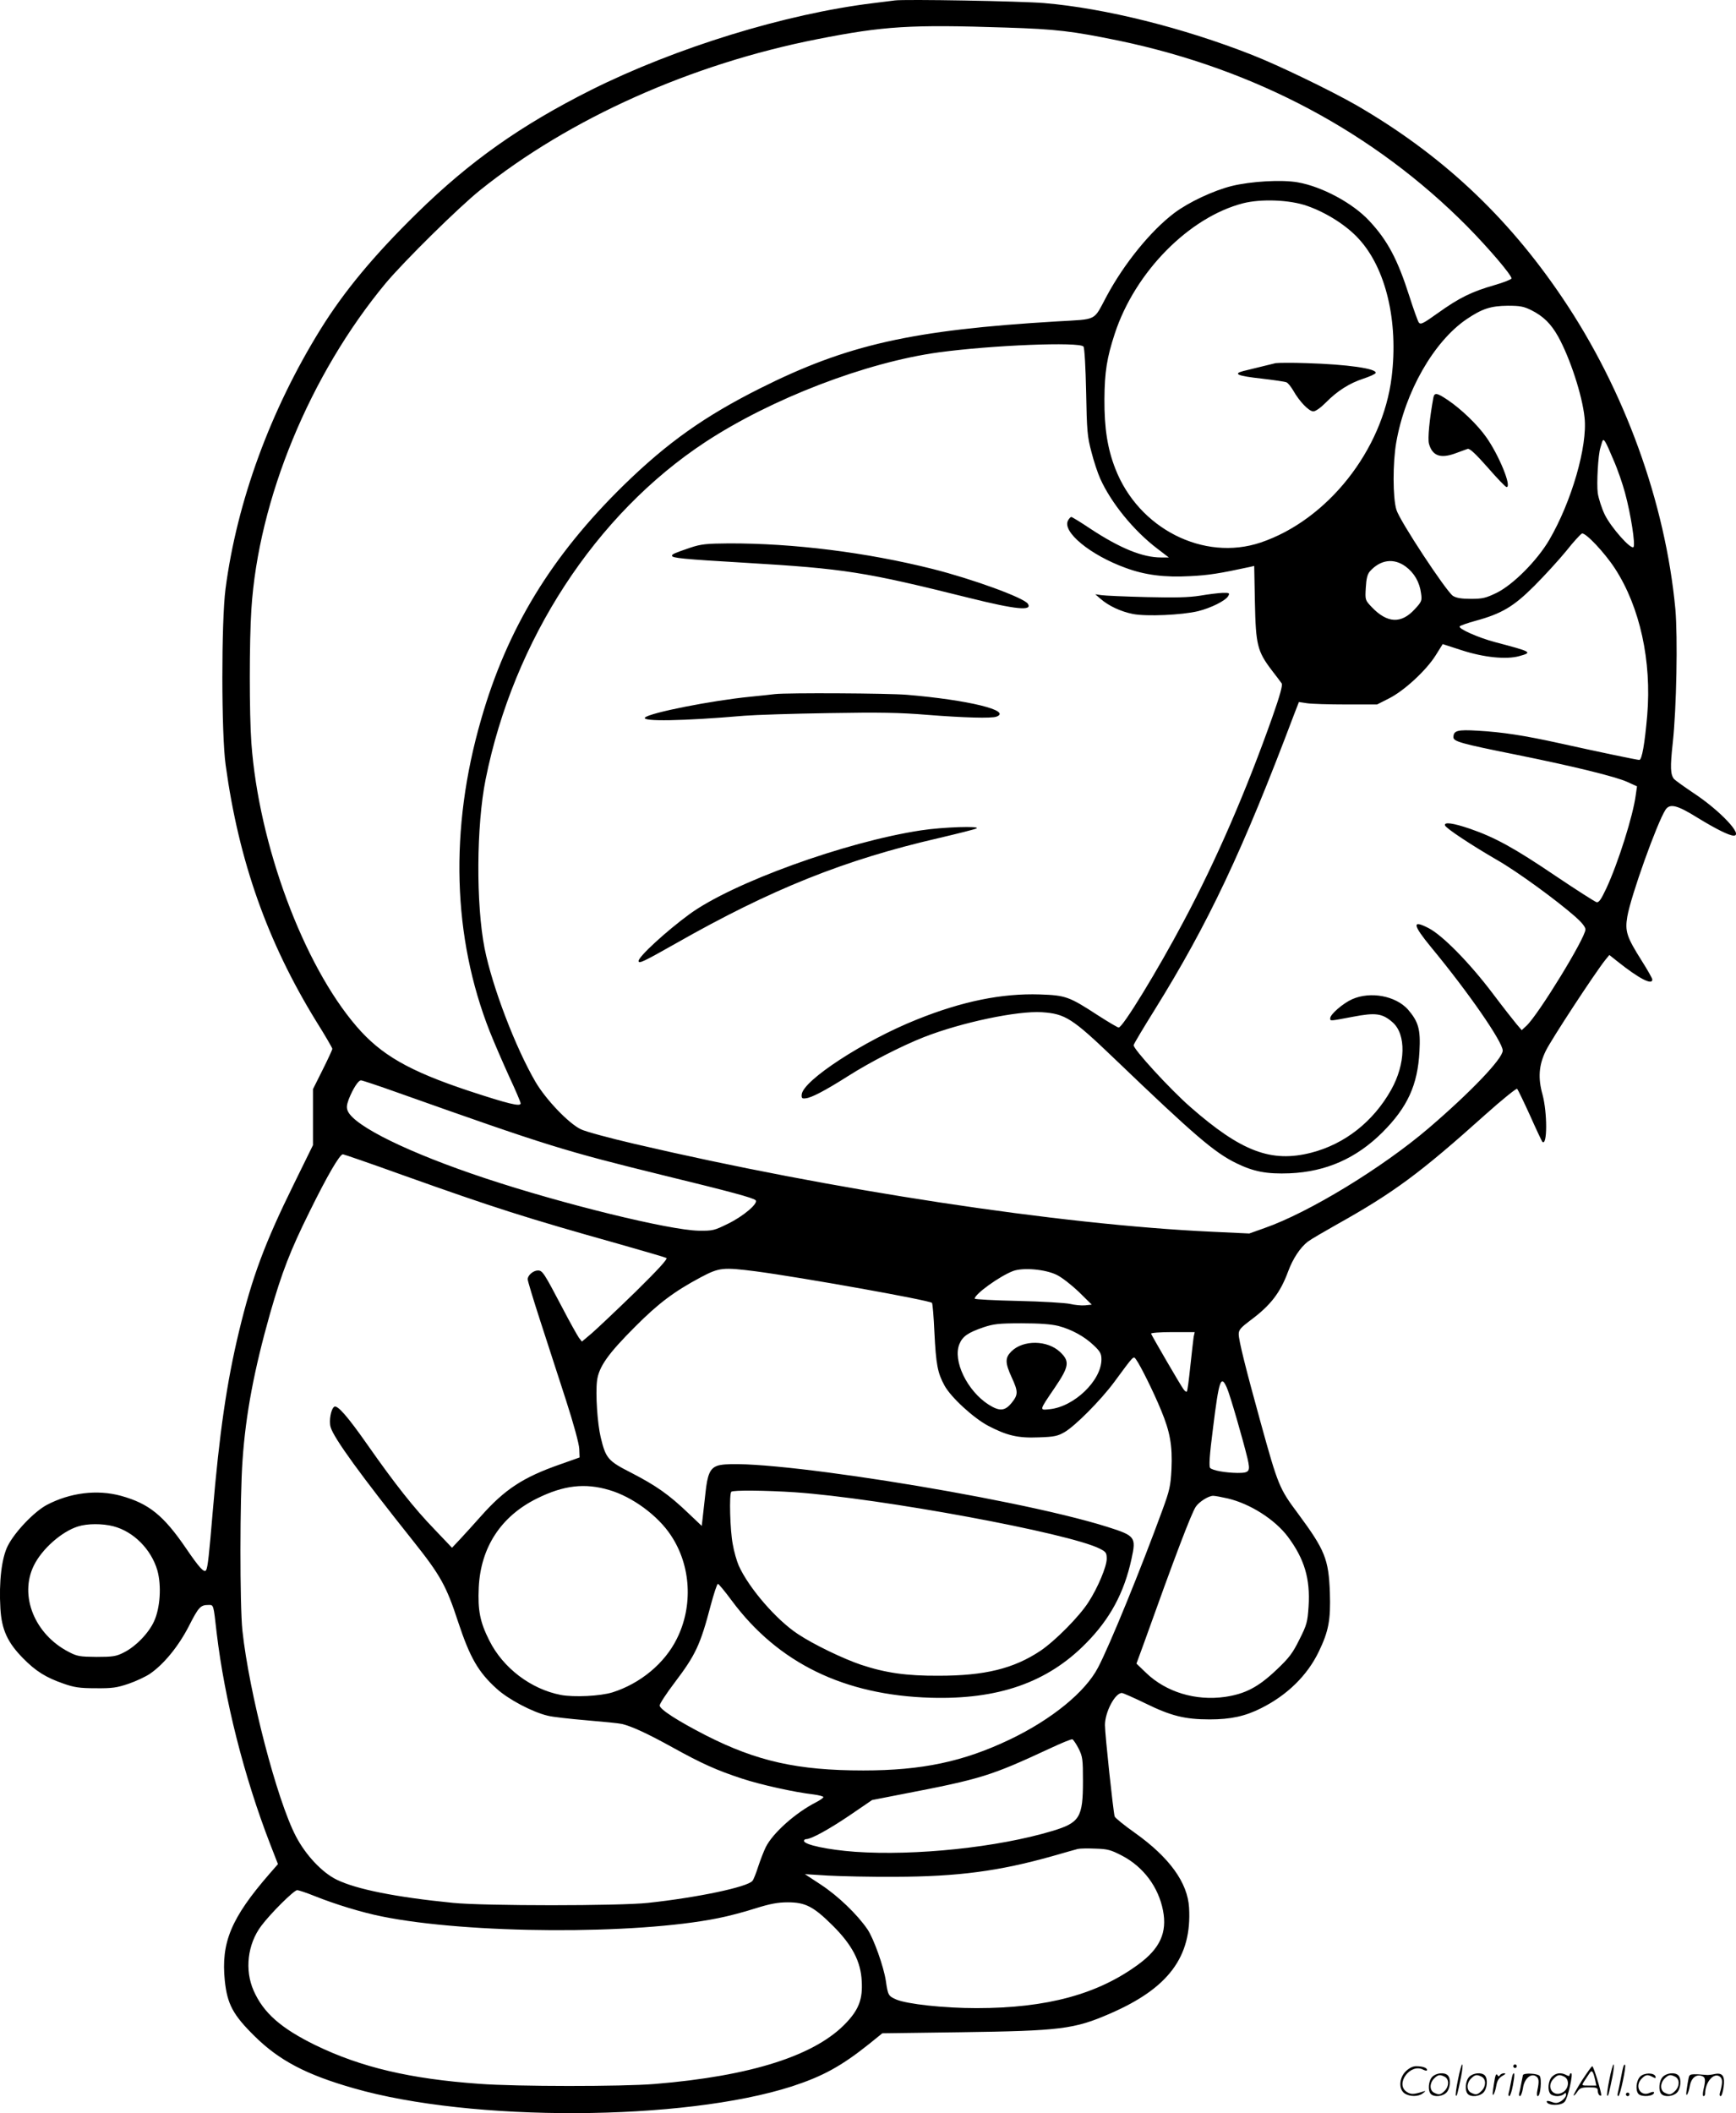 <svg version="1.0" xmlns="http://www.w3.org/2000/svg"
  viewBox="0 0 986.385 1200.314"
 preserveAspectRatio="xMidYMid meet">
<g transform="translate(-0.17,1200.663) scale(0.1,-0.1)"
fill="#000000" stroke="none">
<path d="M5085 12004 c-16 -2 -70 -9 -120 -15 -501 -61 -1123 -253 -1604 -493
-400 -201 -688 -404 -990 -700 -245 -240 -414 -444 -547 -658 -286 -461 -476
-980 -541 -1477 -24 -185 -24 -826 1 -1001 75 -547 238 -1005 514 -1454 51
-81 92 -152 92 -157 0 -5 -25 -59 -55 -119 l-55 -110 0 -159 0 -159 -110 -224
c-164 -333 -236 -526 -310 -833 -70 -290 -112 -580 -150 -1030 -20 -240 -28
-312 -37 -327 -10 -18 -38 12 -113 122 -129 189 -212 256 -371 300 -136 37
-289 18 -422 -52 -72 -39 -181 -153 -221 -232 -35 -69 -51 -205 -42 -356 7
-121 41 -194 130 -284 71 -72 128 -108 229 -143 60 -21 91 -26 182 -26 95 -1
121 3 189 26 43 15 98 41 121 57 78 54 161 155 220 270 55 108 66 120 111 120
30 0 28 7 47 -160 45 -378 155 -814 304 -1199 l44 -113 -48 -55 c-218 -251
-276 -390 -254 -607 14 -133 46 -194 170 -316 139 -137 292 -218 562 -295 670
-193 1875 -188 2492 11 174 57 279 114 439 242 l73 59 445 6 c567 8 645 17
849 106 332 144 465 322 449 601 -8 143 -112 286 -307 425 -61 43 -113 85
-116 94 -8 29 -55 465 -55 519 0 73 57 182 96 182 7 0 68 -27 136 -60 143 -70
222 -90 363 -90 120 0 202 18 293 64 148 74 262 186 327 321 56 116 68 180 63
335 -7 191 -28 242 -181 449 -106 142 -113 158 -212 516 -86 311 -125 468
-125 503 0 25 11 37 68 80 113 84 168 155 213 277 27 73 69 136 112 169 17 13
91 56 162 96 326 182 477 294 846 625 95 85 177 151 181 147 4 -4 37 -72 73
-151 35 -79 67 -146 70 -150 29 -28 29 166 1 269 -26 93 -21 165 18 246 30 63
280 444 339 518 l23 28 44 -35 c124 -99 201 -139 200 -104 0 6 -27 54 -60 106
-86 136 -96 168 -82 251 20 117 169 533 217 607 25 37 66 27 183 -46 105 -64
177 -100 204 -101 58 -1 -76 142 -228 242 -55 37 -105 73 -111 80 -20 26 -22
66 -7 203 22 201 29 604 15 762 -57 606 -289 1246 -642 1768 -314 466 -691
817 -1174 1096 -144 82 -439 225 -590 284 -388 153 -835 265 -1180 294 -124
11 -797 23 -850 15z m635 -154 c284 -9 375 -20 642 -75 773 -162 1447 -521
1976 -1054 123 -125 252 -276 252 -296 0 -5 -44 -23 -97 -38 -129 -37 -200
-72 -319 -157 -87 -62 -100 -69 -111 -55 -6 9 -30 76 -53 148 -67 210 -124
318 -229 430 -93 100 -268 194 -406 218 -91 16 -265 6 -375 -21 -104 -26 -245
-92 -327 -154 -133 -101 -283 -285 -383 -471 -78 -145 -48 -130 -282 -144
-824 -49 -1193 -132 -1687 -380 -315 -158 -527 -308 -775 -550 -411 -402 -663
-815 -811 -1332 -180 -623 -162 -1236 50 -1773 25 -63 75 -178 110 -255 36
-77 65 -145 65 -152 0 -20 -72 -2 -297 72 -339 113 -497 204 -636 366 -302
351 -555 1032 -597 1609 -12 165 -12 577 0 760 40 625 333 1334 764 1853 106
126 413 429 535 527 507 407 1199 717 1916 858 381 75 528 84 1075 66z m1709
-1013 c109 -38 224 -111 293 -187 154 -167 226 -468 187 -785 -51 -416 -365
-812 -744 -940 -324 -109 -694 79 -826 419 -45 115 -63 232 -62 396 1 154 14
235 59 372 115 350 422 661 729 740 103 26 265 20 364 -15z m1275 -593 c67
-34 110 -76 151 -149 67 -121 137 -333 150 -460 18 -162 -74 -479 -201 -696
-69 -117 -205 -254 -299 -300 -60 -29 -79 -34 -145 -34 -55 0 -84 5 -103 17
-39 27 -303 427 -321 489 -21 68 -21 268 -1 382 50 288 213 573 399 700 89 60
137 76 235 77 70 0 91 -4 135 -26z m-2546 -206 c6 -8 12 -116 15 -258 4 -221
7 -254 30 -340 13 -52 36 -121 50 -152 62 -138 190 -296 326 -399 l64 -49 -44
0 c-105 0 -233 52 -403 164 -55 37 -103 66 -107 66 -5 0 -13 -9 -19 -20 -34
-64 126 -196 327 -269 111 -41 222 -55 367 -47 103 5 167 15 338 52 l26 6 4
-208 c5 -241 14 -277 96 -385 26 -33 51 -67 56 -74 7 -9 -10 -70 -53 -192
-148 -418 -317 -809 -503 -1158 -149 -281 -347 -605 -370 -605 -6 0 -60 32
-119 70 -163 106 -182 113 -329 118 -216 7 -442 -39 -700 -143 -300 -120 -645
-345 -653 -425 -2 -21 2 -25 23 -22 32 3 109 43 240 126 129 82 304 171 430
221 214 84 533 151 672 142 132 -9 171 -33 411 -263 457 -438 568 -533 692
-594 100 -49 174 -63 305 -58 207 9 378 85 526 232 143 143 201 269 211 461 7
125 -6 168 -65 237 -70 78 -213 105 -317 59 -52 -23 -125 -86 -125 -108 0 -17
-5 -17 128 8 130 25 168 20 227 -32 77 -68 74 -235 -9 -383 -101 -180 -263
-308 -454 -357 -227 -58 -397 6 -686 259 -117 102 -328 333 -323 352 2 9 56
99 119 200 306 492 500 903 792 1677 l28 72 46 -7 c26 -4 126 -7 223 -7 l175
0 69 35 c85 43 210 158 264 244 l40 64 108 -35 c126 -41 255 -54 328 -33 76
21 71 24 -138 79 -98 26 -214 78 -201 90 5 5 45 19 89 31 150 41 217 81 335
199 58 58 140 148 181 198 40 51 81 95 89 99 20 7 128 -107 188 -199 142 -219
209 -526 183 -834 -14 -161 -30 -253 -45 -253 -13 0 -233 46 -454 95 -200 44
-323 63 -464 71 -114 7 -138 1 -138 -37 0 -24 41 -36 355 -99 332 -67 567
-125 633 -155 l55 -25 -7 -49 c-15 -117 -100 -386 -167 -530 -31 -66 -43 -82
-56 -79 -10 3 -115 70 -234 150 -232 157 -343 218 -485 267 -97 33 -148 40
-142 19 5 -16 150 -112 297 -197 112 -64 336 -227 444 -322 37 -33 57 -58 57
-72 0 -48 -268 -485 -335 -547 l-27 -25 -30 35 c-16 19 -78 98 -136 175 -131
173 -285 330 -364 370 -95 49 -90 19 16 -110 211 -255 406 -537 406 -586 0
-46 -183 -237 -420 -440 -263 -225 -681 -480 -933 -568 l-87 -31 -213 10
c-865 40 -2154 236 -3280 499 -142 33 -279 70 -305 83 -69 33 -198 168 -257
268 -114 195 -246 540 -290 760 -49 249 -47 697 6 960 159 792 625 1506 1249
1916 375 246 911 452 1325 509 302 41 800 61 823 33z m3011 -643 c24 -54 53
-139 66 -188 33 -121 60 -296 48 -308 -15 -15 -127 111 -163 184 -17 35 -35
91 -40 123 -7 54 2 217 15 257 3 9 7 25 10 34 8 24 17 10 64 -102z m-1181
-606 c49 -36 80 -89 88 -153 6 -41 4 -47 -36 -90 -77 -84 -156 -80 -244 12
-38 40 -38 41 -34 110 3 52 9 76 23 93 60 67 136 77 203 28z m-5723 -2990
c854 -303 939 -329 1512 -470 369 -90 504 -126 518 -140 17 -17 -67 -89 -154
-132 -81 -40 -88 -42 -170 -41 -166 3 -774 152 -1213 298 -428 142 -740 294
-780 381 -8 19 -7 34 5 67 24 60 54 108 70 108 7 0 103 -32 212 -71z m27 -468
c516 -184 697 -242 1228 -391 140 -40 261 -75 268 -79 9 -5 -46 -65 -175 -192
-104 -101 -215 -206 -247 -234 l-58 -49 -17 22 c-9 13 -52 89 -94 170 -105
200 -113 212 -139 212 -26 0 -58 -27 -58 -50 0 -9 32 -115 71 -235 39 -121
105 -323 146 -450 44 -136 75 -250 76 -278 l2 -49 -110 -39 c-212 -74 -315
-142 -451 -295 -38 -43 -90 -100 -116 -128 l-48 -51 -100 105 c-117 121 -224
257 -379 478 -114 163 -172 229 -190 218 -19 -12 -31 -80 -21 -115 17 -62 173
-276 468 -646 157 -197 190 -257 257 -462 67 -202 114 -284 218 -378 66 -61
205 -134 291 -154 26 -7 126 -18 220 -26 95 -8 186 -17 202 -21 55 -13 146
-55 287 -133 168 -93 251 -130 394 -177 106 -35 300 -78 406 -90 31 -4 57 -11
57 -15 0 -5 -19 -18 -42 -30 -116 -59 -245 -174 -285 -254 -11 -22 -30 -71
-43 -110 -12 -38 -27 -76 -33 -82 -27 -35 -313 -95 -592 -125 -163 -18 -933
-18 -1110 0 -323 32 -549 77 -661 132 -82 40 -176 140 -231 246 -108 206 -266
815 -304 1169 -15 144 -15 752 1 970 18 260 66 512 156 830 68 237 115 358
225 580 101 205 171 325 189 325 5 0 159 -53 342 -119z m2005 -546 c258 -34
985 -164 1000 -179 4 -4 10 -80 14 -169 9 -180 18 -229 57 -300 36 -67 165
-185 248 -229 107 -56 170 -71 288 -66 88 3 107 7 147 30 61 36 204 180 280
282 118 160 110 151 126 130 23 -31 99 -183 142 -288 51 -123 65 -200 59 -335
-5 -95 -10 -119 -53 -236 -118 -323 -298 -765 -364 -890 -72 -139 -263 -295
-501 -409 -264 -126 -499 -176 -833 -176 -373 0 -605 52 -894 199 -158 81
-263 148 -263 170 0 10 38 68 85 130 119 157 146 214 205 439 18 67 36 122 41
122 4 0 40 -43 79 -96 263 -354 639 -537 1131 -551 382 -11 661 86 880 308
137 138 218 287 260 481 27 124 22 131 -139 182 -544 171 -2055 408 -2216 346
-40 -15 -55 -49 -66 -155 -6 -55 -13 -119 -16 -143 l-5 -43 -79 75 c-109 104
-181 154 -320 226 -134 68 -146 82 -175 202 -19 80 -30 247 -21 321 10 80 63
154 216 307 132 133 223 201 373 281 106 56 125 58 314 34z m1709 -20 c29 -14
85 -58 126 -97 l73 -72 -38 -4 c-21 -2 -60 2 -85 8 -26 6 -158 14 -294 17
-137 3 -248 9 -248 13 0 26 142 128 218 157 57 21 183 10 248 -22z m9 -290
c76 -20 149 -60 202 -111 36 -34 43 -47 43 -79 0 -120 -155 -269 -294 -283
-60 -6 -61 -10 28 121 83 122 87 151 31 204 -72 68 -210 70 -277 3 -36 -36
-36 -64 2 -147 38 -82 37 -99 -1 -146 -38 -46 -68 -48 -130 -9 -122 78 -205
250 -166 344 18 44 49 65 136 95 57 19 87 23 216 23 104 0 169 -5 210 -15z
m769 -62 c-2 -16 -11 -90 -19 -167 -8 -76 -16 -141 -20 -144 -3 -3 -12 3 -19
14 -15 19 -178 300 -184 315 -2 5 53 9 122 9 l126 0 -6 -27z m189 -290 c17
-37 92 -297 117 -401 17 -74 12 -82 -57 -82 -70 1 -141 14 -155 28 -8 8 -4 72
16 227 34 275 45 306 79 228z m-3510 -580 c131 -38 277 -145 351 -258 114
-171 127 -401 33 -588 -69 -139 -207 -253 -364 -303 -70 -22 -220 -29 -295
-15 -170 33 -328 153 -406 309 -53 105 -66 171 -60 302 11 227 126 404 331
505 151 75 272 89 410 48z m1057 -13 c487 -34 1557 -232 1730 -320 36 -18 40
-24 40 -58 0 -43 -50 -163 -103 -245 -53 -83 -189 -220 -273 -277 -153 -102
-317 -142 -579 -142 -182 -1 -301 16 -440 62 -101 34 -270 115 -360 175 -122
80 -280 263 -336 389 -11 25 -27 80 -34 122 -15 77 -21 285 -8 297 9 10 197 8
363 -3z m2458 -35 c127 -30 267 -119 341 -217 94 -126 128 -238 118 -396 -6
-89 -10 -105 -52 -188 -38 -77 -58 -104 -130 -172 -104 -99 -178 -137 -292
-154 -168 -24 -336 27 -450 137 l-54 52 40 109 c178 498 271 742 297 782 19
28 72 62 99 62 11 0 48 -7 83 -15z m-6332 -158 c115 -30 215 -131 250 -251 24
-87 16 -213 -19 -289 -31 -68 -106 -145 -174 -178 -41 -21 -62 -24 -153 -24
-95 1 -110 3 -159 29 -193 100 -281 319 -197 490 46 94 158 193 251 222 53 17
139 17 201 1z m5484 -1262 c23 -46 25 -61 25 -185 0 -207 -18 -237 -175 -284
-309 -93 -778 -142 -1120 -118 -152 11 -290 40 -290 62 0 6 6 10 13 10 28 0
130 56 248 136 l126 86 174 34 c447 86 500 103 834 258 66 31 124 55 130 53 5
-2 21 -25 35 -52z m247 -609 c122 -64 207 -178 233 -312 24 -124 -17 -215
-138 -304 -231 -171 -521 -250 -922 -250 -186 0 -395 23 -456 49 -45 20 -47
24 -59 106 -12 80 -68 238 -104 292 -58 85 -167 190 -266 255 l-90 59 130 -8
c72 -4 245 -8 385 -7 354 1 588 32 890 117 69 20 134 38 145 41 11 3 56 4 100
2 71 -2 88 -7 152 -40z m-4586 -230 c115 -46 265 -92 379 -115 491 -100 1443
-105 1912 -10 53 10 148 35 210 55 86 27 130 35 186 35 100 0 146 -24 254
-131 111 -110 161 -205 166 -317 6 -100 -16 -159 -85 -233 -174 -188 -541
-306 -1093 -351 -184 -15 -785 -15 -995 1 -393 28 -672 94 -930 219 -196 96
-296 183 -352 310 -52 117 -35 264 43 368 53 71 186 203 204 203 9 0 54 -15
101 -34z M7250 9944 c-26 -6 -116 -28 -184 -45 -61 -16 -32 -28 105 -43 68 -8
131 -17 140 -21 9 -3 26 -25 39 -47 35 -62 89 -118 114 -118 13 0 42 21 71 50
65 66 134 110 214 136 36 12 67 26 69 32 8 25 -162 49 -393 56 -82 3 -161 2
-175 0z M8146 9748 c-22 -121 -33 -233 -25 -262 19 -68 64 -85 146 -56 32 12
65 24 74 27 12 3 46 -29 114 -106 53 -61 101 -111 107 -111 31 0 -43 181 -116
284 -50 71 -143 160 -219 211 -61 41 -75 43 -81 13z M3925 8896 c-91 -31 -105
-37 -105 -46 0 -13 58 -19 415 -40 569 -34 677 -51 1275 -200 265 -66 359 -75
332 -33 -22 34 -312 140 -542 198 -375 94 -789 146 -1158 145 -126 -1 -157 -4
-217 -24z M6820 8623 c-64 -10 -138 -12 -305 -8 -121 3 -236 8 -255 11 l-35 5
30 -26 c46 -40 114 -72 184 -86 77 -15 278 -6 370 16 73 18 158 60 172 87 9
16 5 18 -33 17 -24 -1 -81 -8 -128 -16z M4405 8064 c-16 -2 -79 -9 -140 -15
-216 -21 -571 -91 -598 -118 -24 -24 216 -20 563 10 63 5 279 12 480 15 290 5
405 3 562 -10 203 -16 364 -21 392 -10 88 34 -162 95 -509 124 -109 9 -678 12
-750 4z M5235 7290 c-429 -65 -1073 -298 -1317 -477 -131 -96 -288 -240 -288
-265 0 -18 30 -3 214 101 540 307 957 474 1491 597 110 26 207 50 215 55 27
15 -191 8 -315 -11z M8286 194 c-10 -47 -15 -88 -12 -91 5 -6 9 7 30 110 7 37
10 67 6 67 -4 0 -15 -39 -24 -86z M8600 270 c0 -5 5 -10 10 -10 6 0 10 5 10
10 0 6 -4 10 -10 10 -5 0 -10 -4 -10 -10z M9146 194 c-10 -47 -15 -88 -12 -91
5 -6 9 7 30 110 7 37 10 67 6 67 -4 0 -15 -39 -24 -86z M9226 269 c-3 -8 -10
-41 -16 -74 -6 -33 -14 -68 -16 -77 -3 -10 -1 -18 3 -18 10 0 46 171 38 178
-2 3 -7 -1 -9 -9z M7989 241 c-38 -38 -41 -101 -7 -125 29 -20 79 -20 104 0
18 14 18 15 1 10 -53 -17 -69 -17 -92 -2 -69 45 21 166 94 126 12 -6 21 -7 21
-1 0 12 -25 21 -62 21 -19 0 -39 -10 -59 -29z M8990 189 c-28 -45 -49 -83 -47
-85 2 -3 12 7 21 21 14 21 24 25 66 25 43 0 50 -3 50 -19 0 -11 5 -23 10 -26
6 -3 10 -3 10 1 0 20 -44 164 -51 164 -4 0 -30 -37 -59 -81z m75 4 l7 -33 -42
0 c-42 0 -42 0 -28 23 8 12 21 32 29 44 15 25 22 18 34 -34z M8140 210 c-22
-22 -27 -79 -8 -98 19 -19 66 -14 88 8 22 22 27 79 8 98 -19 19 -66 14 -88 -8z
m71 0 c25 -14 25 -54 -1 -80 -23 -23 -33 -24 -61 -10 -25 14 -25 54 1 80 23
23 33 24 61 10z M8350 210 c-22 -22 -27 -79 -8 -98 19 -19 66 -14 88 8 22 22
27 79 8 98 -19 19 -66 14 -88 -8z m71 0 c25 -14 25 -54 -1 -80 -23 -23 -33
-24 -61 -10 -25 14 -25 54 1 80 23 23 33 24 61 10z M8496 204 c-3 -16 -8 -47
-11 -69 -8 -51 10 -26 19 27 5 27 15 42 34 53 18 10 22 14 10 15 -9 0 -20 -5
-24 -11 -5 -8 -9 -8 -14 1 -5 8 -10 3 -14 -16z M8597 223 c-2 -4 -7 -26 -11
-48 -4 -22 -9 -48 -12 -57 -3 -10 -1 -18 4 -18 4 0 14 28 20 62 11 58 10 81
-1 61z M8655 220 c-1 -3 -5 -23 -9 -45 -4 -22 -9 -48 -12 -57 -3 -10 -1 -18 4
-18 5 0 13 20 17 45 7 53 44 87 74 68 17 -11 19 -28 8 -80 -4 -18 -3 -33 2
-33 16 0 24 99 11 115 -12 14 -87 18 -95 5z M8820 210 c-22 -22 -27 -79 -8
-98 7 -7 24 -12 38 -12 14 0 31 5 38 12 9 9 12 8 12 -5 0 -9 -12 -24 -26 -34
-21 -13 -32 -15 -55 -6 -16 6 -29 8 -29 3 0 -24 81 -27 102 -2 18 19 50 162
37 162 -5 0 -9 -5 -9 -10 0 -7 -6 -7 -19 0 -30 16 -59 12 -81 -10z m71 0 c29
-16 25 -65 -6 -86 -56 -37 -103 28 -55 76 23 23 33 24 61 10z M9321 211 c-23
-23 -28 -80 -9 -99 19 -19 88 -13 88 9 0 5 -11 4 -24 -2 -54 -25 -89 38 -46
81 23 23 33 24 62 9 16 -9 19 -8 16 3 -8 22 -64 22 -87 -1z M9450 210 c-22
-22 -27 -79 -8 -98 19 -19 66 -14 88 8 22 22 27 79 8 98 -19 19 -66 14 -88 -8z
m71 0 c25 -14 25 -54 -1 -80 -23 -23 -33 -24 -61 -10 -25 14 -25 54 1 80 23
23 33 24 61 10z M9596 201 c-3 -14 -8 -44 -11 -66 -8 -51 10 -26 19 27 8 41
35 63 66 53 22 -7 24 -21 11 -77 -5 -22 -5 -38 0 -38 5 0 9 6 9 13 0 68 51
125 85 97 15 -13 15 -35 -1 -92 -3 -10 -1 -18 4 -18 6 0 13 23 17 50 9 63 -5
84 -49 76 -17 -4 -35 -6 -41 -6 -101 8 -104 7 -109 -19z M9240 110 c0 -5 5
-10 10 -10 6 0 10 5 10 10 0 6 -4 10 -10 10 -5 0 -10 -4 -10 -10z"/>
</g>
</svg>
